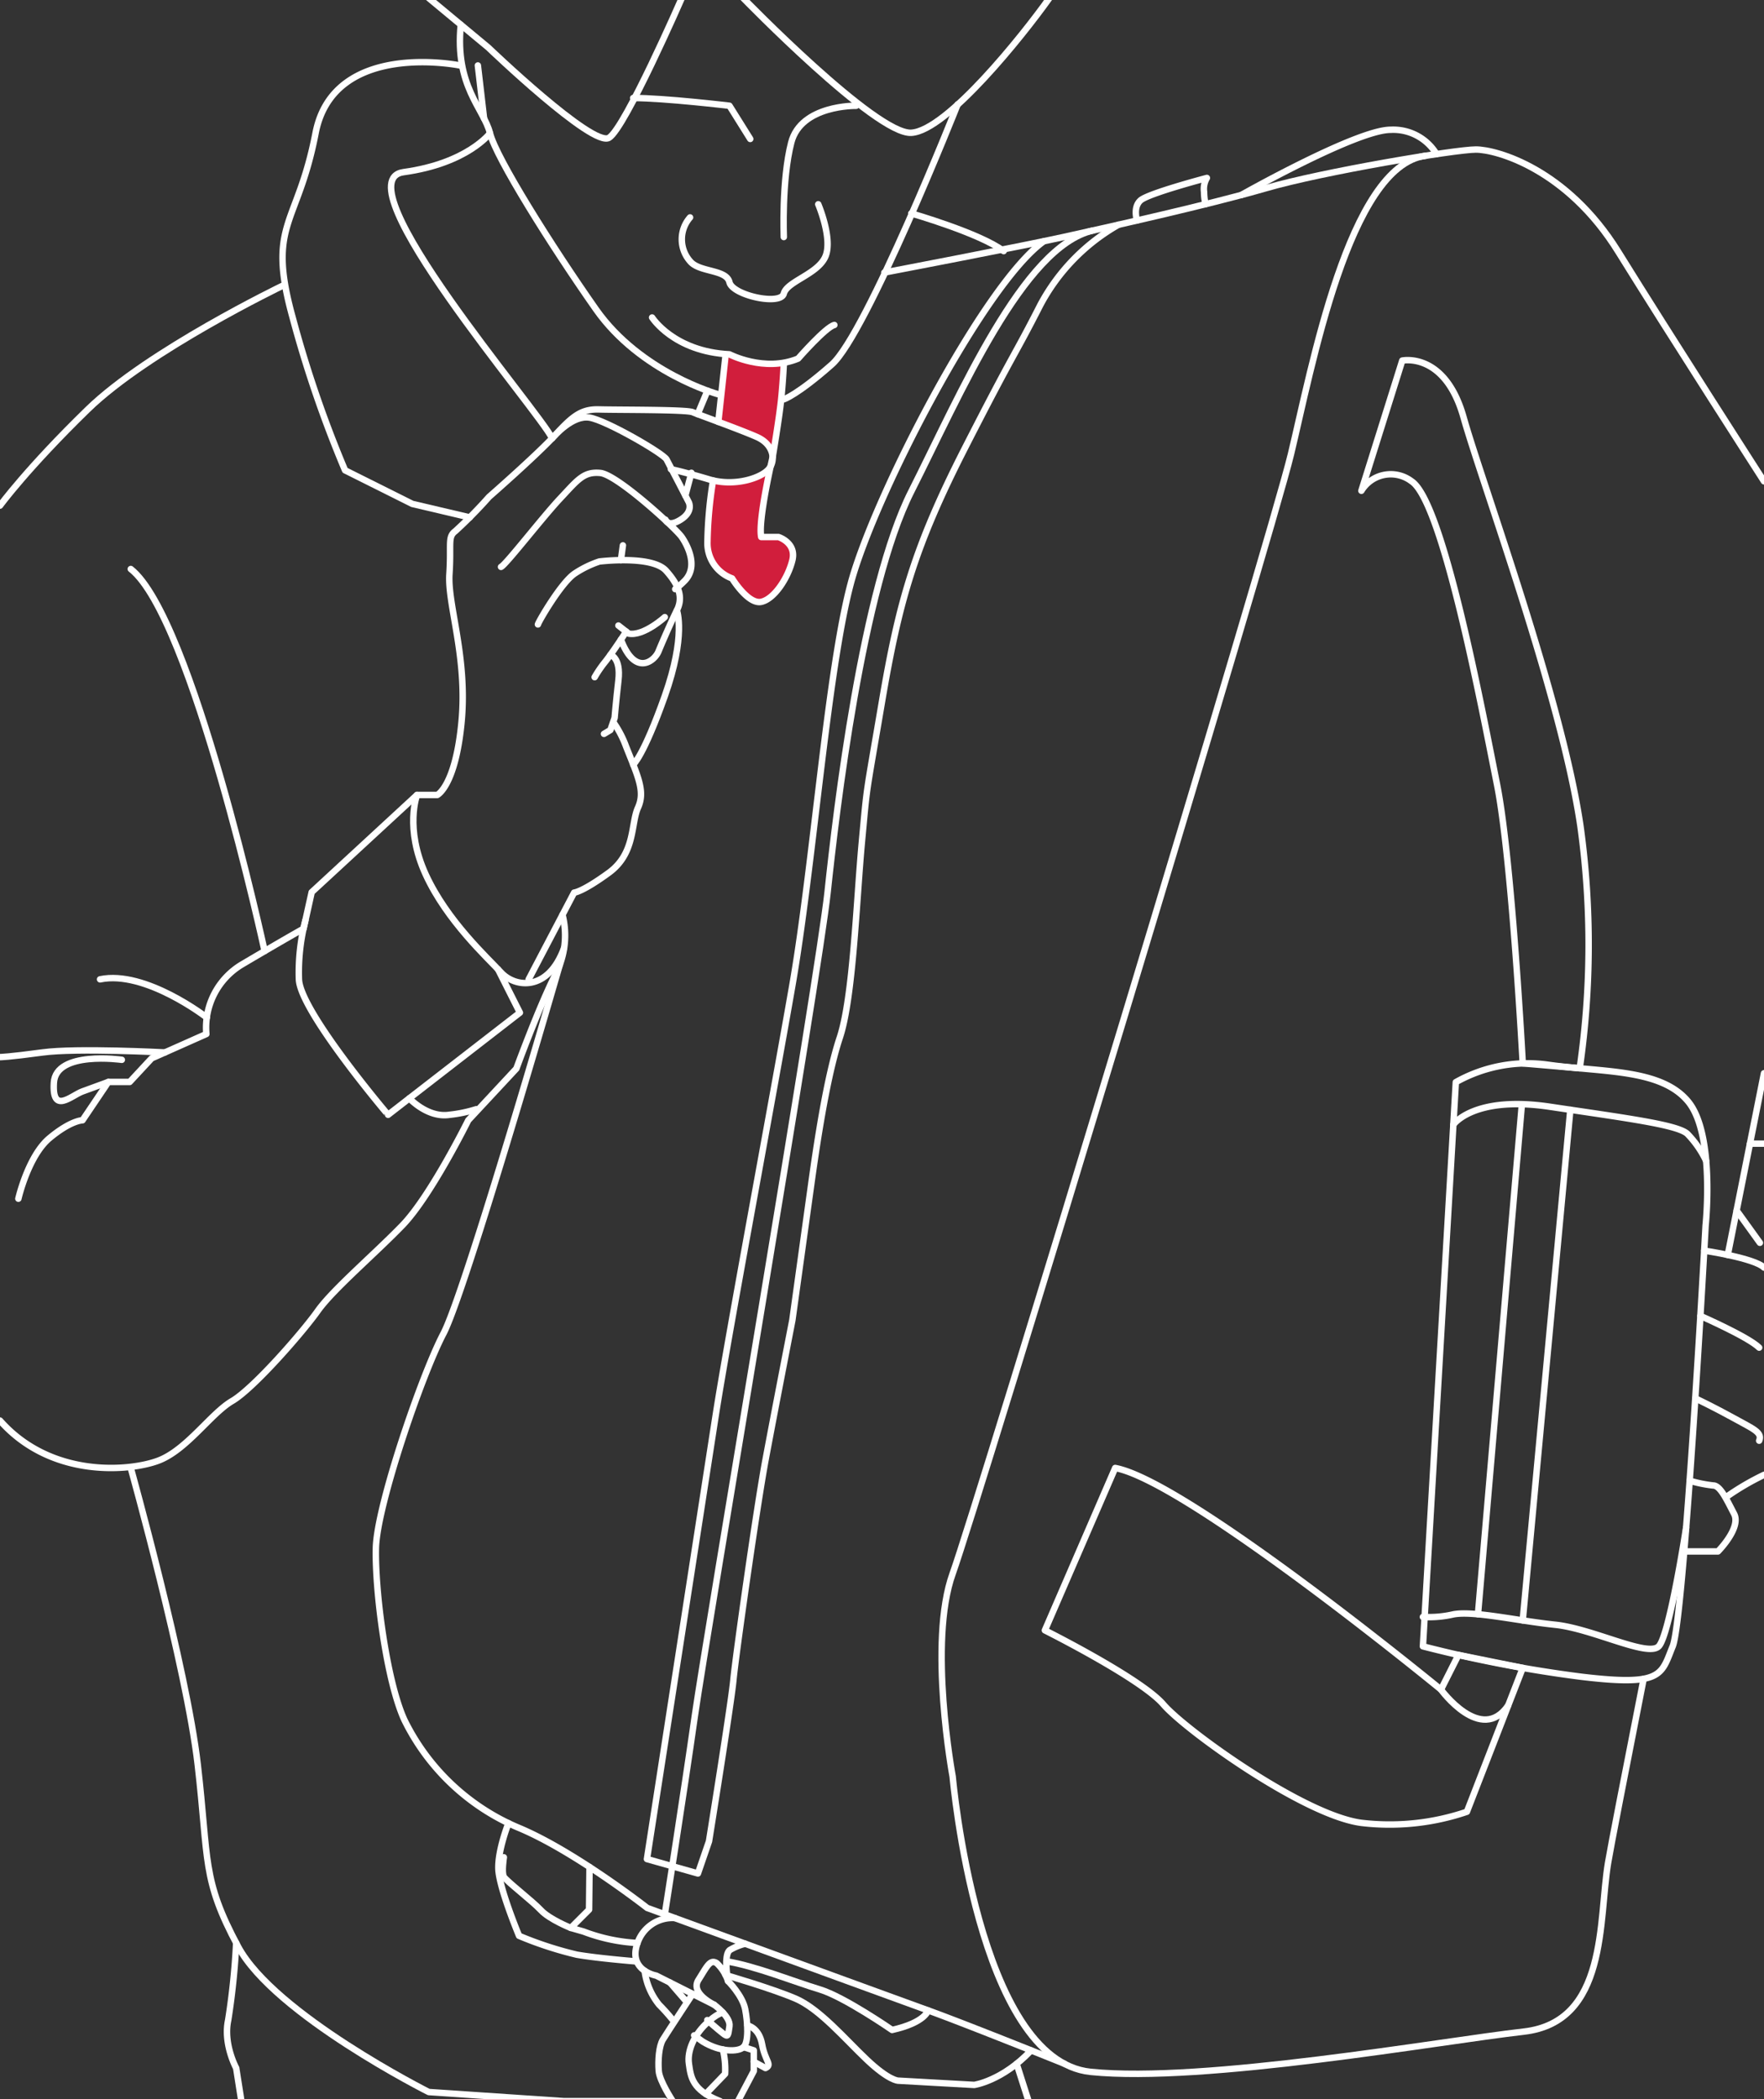 <svg xmlns="http://www.w3.org/2000/svg" xmlns:xlink="http://www.w3.org/1999/xlink" width="274" height="326" viewBox="0 0 274 326">
  <rect x="0" y="0" width="274" height="326" fill="#333333" stroke="none"/>
  <defs>
    <clipPath id="clip-path">
      <rect id="長方形_21" data-name="長方形 21" width="274" height="326" transform="translate(0.5 0.791)" fill="none"/>
    </clipPath>
  </defs>
  <g id="グループ_34" data-name="グループ 34" transform="translate(-0.5 -0.791)">
    <g id="グループ_33" data-name="グループ 33" clip-path="url(#clip-path)">
      <path id="パス_508" data-name="パス 508" d="M121.417,84.18H118.74c-.411-1.972.853-8.218,1.464-11.022a2.67,2.67,0,0,1-.237.406c-1.044,1.364-4.919,2.725-8.709,1.831V75.4a65.689,65.689,0,0,0-.868,9.529,5.816,5.816,0,0,0,3.826,5.675s2.491,4.069,4.525,3.641,4.176-3.748,4.838-6.469-2.161-3.6-2.161-3.6" fill="#d11e3c"/>
      <path id="パス_509" data-name="パス 509" d="M113.806,55.815c-.222-.011-.425-.038-.64-.055v.525L112.076,66.3c2.2.825,4.718,1.782,6.036,2.373a3.67,3.67,0,0,1,2.389,3.152l.015-.067s1.062-6.25,1.346-9.2.385-5.27.385-5.27V57.11a14.837,14.837,0,0,1-8.441-1.3" fill="#d11e3c"/>
      <path id="パス_510" data-name="パス 510" d="M112.786,319.058a13.234,13.234,0,0,1,.345,3.777l-3.008,3.128" fill="none" stroke="#fff" stroke-linecap="round" stroke-linejoin="round" stroke-width="1"/>
      <path id="パス_511" data-name="パス 511" d="M115.994,318.677l1.59.517v3.212l-2.461,4.677" fill="none" stroke="#fff" stroke-linecap="round" stroke-linejoin="round" stroke-width="1"/>
      <line id="線_7" data-name="線 7" x2="2.255" y2="7.04" transform="translate(158.409 321.269)" fill="none" stroke="#fff" stroke-linecap="round" stroke-linejoin="round" stroke-width="1"/>
      <path id="パス_512" data-name="パス 512" d="M84.056,97.758c.084-.421,3.672-6.6,5.78-7.947A16,16,0,0,1,93.6,87.985s8.161-1.012,10.353,1.427,2.613,4.3,1.686,6.154-2.276,4.974-2.867,6.407-3.591,3.976-5.825-1.856" fill="none" stroke="#fff" stroke-linecap="round" stroke-linejoin="round" stroke-width="1"/>
      <path id="パス_513" data-name="パス 513" d="M103.762,96.624s-3.291,3-5.6,2.56l-1.609-1.258" fill="none" stroke="#fff" stroke-linecap="round" stroke-linejoin="round" stroke-width="1"/>
      <path id="パス_514" data-name="パス 514" d="M97.765,98.87s-1.829,2.837-3.182,4.592a18.508,18.508,0,0,0-1.718,2.487" fill="none" stroke="#fff" stroke-linecap="round" stroke-linejoin="round" stroke-width="1"/>
      <line id="線_8" data-name="線 8" x1="0.31" y2="2.297" transform="translate(96.944 85.482)" fill="none" stroke="#fff" stroke-linecap="round" stroke-linejoin="round" stroke-width="1"/>
      <path id="パス_515" data-name="パス 515" d="M105.636,95.566s1.467,3.892-1.875,13.317-4.912,10.647-4.912,10.647" fill="none" stroke="#fff" stroke-linecap="round" stroke-linejoin="round" stroke-width="1"/>
      <path id="パス_516" data-name="パス 516" d="M95.315,102.476s1.648.394,1.243,3.958-.589,5.821-.589,5.821l-.654,1.9-1,.6" fill="none" stroke="#fff" stroke-linecap="round" stroke-linejoin="round" stroke-width="1"/>
      <path id="パス_517" data-name="パス 517" d="M95.779,112.947a16.4,16.4,0,0,1,1.986,3.823c1.893,4.752,2.962,6.95,1.833,9.445s-.369,7.069-4.521,10.1-5.4,3.089-5.4,3.089l-7.06,13.469" fill="none" stroke="#fff" stroke-linecap="round" stroke-linejoin="round" stroke-width="1"/>
      <path id="パス_518" data-name="パス 518" d="M76.611,21.481s-3.491,4.679-13.416,6.04S84.306,64.693,86.258,68.857" fill="none" stroke="#fff" stroke-linecap="round" stroke-linejoin="round" stroke-width="1"/>
      <path id="パス_519" data-name="パス 519" d="M127.6,32.515s2.312,5.44,1.088,8.16-5.951,3.808-6.443,5.712-7.957.272-8.441-1.768-4.682-1.5-6.119-3.264a5.159,5.159,0,0,1,0-6.8" fill="none" stroke="#fff" stroke-linecap="round" stroke-linejoin="round" stroke-width="1"/>
      <path id="パス_520" data-name="パス 520" d="M133.484,17.217s-8.569-.168-10.081,5.713S122.247,37.6,122.247,37.6" fill="none" stroke="#fff" stroke-linecap="round" stroke-linejoin="round" stroke-width="1"/>
      <path id="パス_521" data-name="パス 521" d="M98.849,16.012c4.912,0,14.957,1.2,14.957,1.2l3.227,5.157" fill="none" stroke="#fff" stroke-linecap="round" stroke-linejoin="round" stroke-width="1"/>
      <path id="パス_522" data-name="パス 522" d="M142.045,33.931s10.713,3.084,14.357,5.853" fill="none" stroke="#fff" stroke-linecap="round" stroke-linejoin="round" stroke-width="1"/>
      <path id="パス_523" data-name="パス 523" d="M71.939,10.957S52.319,6.926,49.518,21.464s-7.64,13.942-3.566,28.629A182.008,182.008,0,0,0,54.1,73.826l10.441,5.215,8.934,2.1" fill="none" stroke="#fff" stroke-linecap="round" stroke-linejoin="round" stroke-width="1"/>
      <path id="パス_524" data-name="パス 524" d="M44.386,45.17S23.557,55.2,14.134,64.371.5,79.311.5,79.311" fill="none" stroke="#fff" stroke-linecap="round" stroke-linejoin="round" stroke-width="1"/>
      <path id="パス_525" data-name="パス 525" d="M87.873,142.846a13.029,13.029,0,0,1-1.079,9.237c-2.491,4.827-6.088,14.651-6.088,14.651l-7.473,8.026s-5.812,11.762-10.24,16.329S52.2,201.051,49.848,204.372s-9.963,12.039-13.284,13.976-7.058,7.611-11.486,9.271S8.441,230.387.5,221.392" fill="none" stroke="#fff" stroke-linecap="round" stroke-linejoin="round" stroke-width="1"/>
      <path id="パス_526" data-name="パス 526" d="M137.859,43.114s21-4.009,27.839-5.516,22.565-5.005,31.454-7.587,29.4-6,32.594-6,14.132,3.008,22.11,15.864S274.5,75.531,274.5,75.531" fill="none" stroke="#fff" stroke-linecap="round" stroke-linejoin="round" stroke-width="1"/>
      <path id="パス_527" data-name="パス 527" d="M255.8,261.513c-2.9,14.736-5.094,26-5.523,28.572-1.488,8.93,0,24.705-13.1,26.193s-49.707,8.036-67.269,6.251-21.429-45.838-21.429-45.838-3.869-20.826,0-31.546,49.353-160.6,52.544-173.817,9.019-44.837,20.921-46.351" fill="none" stroke="#fff" stroke-linecap="round" stroke-linejoin="round" stroke-width="1"/>
      <path id="パス_528" data-name="パス 528" d="M274.5,167.456s-2.37,11.856-5.63,28.212" fill="none" stroke="#fff" stroke-linecap="round" stroke-linejoin="round" stroke-width="1"/>
      <path id="パス_529" data-name="パス 529" d="M87.488,150.484s-14.661,50.82-18.1,57.38-10.331,26.73-10.5,33.29,1.64,20.662,4.428,26.73a34.749,34.749,0,0,0,17.71,16.726c8.692,3.608,20.007,12.464,20.007,12.464s37.717,13.775,43.621,15.906,21.195,8.289,21.195,8.289" fill="none" stroke="#fff" stroke-linecap="round" stroke-linejoin="round" stroke-width="1"/>
      <path id="パス_530" data-name="パス 530" d="M218.312,56.785,211.965,77a5.339,5.339,0,0,1,7.79-1.473c4.9,3.2,10.963,35.517,13.271,47.057s4,43.338,4,43.338l8.851.757a133.93,133.93,0,0,0,.132-37.46c-2.885-19.906-15.29-53.385-18.175-63.62S218.312,56.785,218.312,56.785Z" fill="none" stroke="#fff" stroke-linecap="round" stroke-linejoin="round" stroke-width="1"/>
      <path id="パス_531" data-name="パス 531" d="M173.721,228.752,162.8,253.962s14.95,7.475,18.4,11.5,21.863,17.25,30.769,18.4a37.2,37.2,0,0,0,16.382-1.725l8.678-22.333-9.991-2.022-2.712,5.38S184.934,230.855,173.721,228.752Z" fill="none" stroke="#fff" stroke-linecap="round" stroke-linejoin="round" stroke-width="1"/>
      <path id="パス_532" data-name="パス 532" d="M224.322,263.162s6.25,8.564,10.437,2.473" fill="none" stroke="#fff" stroke-linecap="round" stroke-linejoin="round" stroke-width="1"/>
      <path id="パス_533" data-name="パス 533" d="M226.632,168.84a22.763,22.763,0,0,1,14.436-2.688c8.421,1.184,17.444.583,21.655,5.7s2.706,19.248,2.706,19.248-3.308,60.92-5.112,65.348c-1.125,2.759-1.447,4.5-4.584,5.055-1.9.336-4.82.239-9.572-.327a200.09,200.09,0,0,1-24.642-4.728Z" fill="none" stroke="#fff" stroke-linecap="round" stroke-linejoin="round" stroke-width="1"/>
      <path id="パス_534" data-name="パス 534" d="M103.762,298.07s2.869-18.205,4.673-30.86S127.705,152,129.048,139.366s5.4-47.219,13-62.256S159.4,39.072,170.275,36.582" fill="none" stroke="#fff" stroke-linecap="round" stroke-linejoin="round" stroke-width="1"/>
      <path id="パス_535" data-name="パス 535" d="M174.235,35.689A31.17,31.17,0,0,0,162.1,48.139c-4.3,8.435-3.787,6.714-11.705,22.207s-10.3,24.1-12.9,39.42-2.25,12.394-3.111,21.69-1.377,24.272-3.442,30.469-3.615,16.869-4.476,23.067-2.893,20.829-2.893,20.829-2.788,14.287-4.165,21.689-4.648,30.493-4.992,34.182-3.787,25.035-3.787,25.035l-1.721,4.992-7.919-2.238s8.779-56.634,10.673-68.856,8.673-48.2,11.911-66.791,5.475-49.06,9.09-62.487,20.673-46.487,29.991-53.1" fill="none" stroke="#fff" stroke-linecap="round" stroke-linejoin="round" stroke-width="1"/>
      <path id="パス_536" data-name="パス 536" d="M115.946.5s20.6,21.213,26.1,20.911S159.375,6.31,163.5.5" fill="none" stroke="#fff" stroke-linecap="round" stroke-linejoin="round" stroke-width="1"/>
      <path id="パス_537" data-name="パス 537" d="M106.4.5s-8.78,20.121-11.3,21.686S76.342,8.17,76.342,8.17L67.1.5" fill="none" stroke="#fff" stroke-linecap="round" stroke-linejoin="round" stroke-width="1"/>
      <path id="パス_538" data-name="パス 538" d="M65.274,124.24s-1.962,5.138,1.353,12.353,9.547,12.871,11.7,15.212,7.3,3.069,9.8-3.828" fill="none" stroke="#fff" stroke-linecap="round" stroke-linejoin="round" stroke-width="1"/>
      <path id="パス_539" data-name="パス 539" d="M77.855,151.308l3.4,6.737-17.172,13.3-3.3,2.56S47.125,157.838,46.93,152.871a32.358,32.358,0,0,1,1.013-9.162" fill="none" stroke="#fff" stroke-linecap="round" stroke-linejoin="round" stroke-width="1"/>
      <path id="パス_540" data-name="パス 540" d="M64.081,171.346s2.835,3.085,6.237,2.56a21.323,21.323,0,0,0,4.151-.862" fill="none" stroke="#fff" stroke-linecap="round" stroke-linejoin="round" stroke-width="1"/>
      <path id="パス_541" data-name="パス 541" d="M32.626,158.807s-9.543-7.409-16.584-5.936" fill="none" stroke="#fff" stroke-linecap="round" stroke-linejoin="round" stroke-width="1"/>
      <path id="パス_542" data-name="パス 542" d="M41.607,148.489S30.352,96.649,20.813,89.153" fill="none" stroke="#fff" stroke-linecap="round" stroke-linejoin="round" stroke-width="1"/>
      <path id="パス_543" data-name="パス 543" d="M26.115,164.226s-13.694-.723-19.024,0S.5,164.949.5,164.949" fill="none" stroke="#fff" stroke-linecap="round" stroke-linejoin="round" stroke-width="1"/>
      <path id="パス_544" data-name="パス 544" d="M19.423,165.368S9.181,163.9,8.868,168.921s2.714,1.986,4.44,1.359,4.021-1.47,4.021-1.47" fill="none" stroke="#fff" stroke-linecap="round" stroke-linejoin="round" stroke-width="1"/>
      <path id="パス_545" data-name="パス 545" d="M226.247,175.438s3.133-4.554,15-2.782,19.717,2.777,21.327,4.185a15.556,15.556,0,0,1,2.929,4.2" fill="none" stroke="#fff" stroke-linecap="round" stroke-linejoin="round" stroke-width="1"/>
      <path id="パス_546" data-name="パス 546" d="M262.406,238.007s-2.564,16.692-4.256,18.436-10.261-2.745-16.1-3.349-12.7-2.213-15.808-1.609a16.826,16.826,0,0,1-4.727.4" fill="none" stroke="#fff" stroke-linecap="round" stroke-linejoin="round" stroke-width="1"/>
      <line id="線_9" data-name="線 9" x1="6.788" y2="78.81" transform="translate(230.072 172.656)" fill="none" stroke="#fff" stroke-linecap="round" stroke-linejoin="round" stroke-width="1"/>
      <line id="線_10" data-name="線 10" x1="7.392" y2="79.297" transform="translate(237.025 173.126)" fill="none" stroke="#fff" stroke-linecap="round" stroke-linejoin="round" stroke-width="1"/>
      <path id="パス_547" data-name="パス 547" d="M223.632,24.72a7.856,7.856,0,0,0-7.143-3.774c-5.262,0-23.191,10.132-23.191,10.132" fill="none" stroke="#fff" stroke-linecap="round" stroke-linejoin="round" stroke-width="1"/>
      <path id="パス_548" data-name="パス 548" d="M177.111,35.031s-.672-2.04.546-3.127,10.306-3.478,10.306-3.478a3.318,3.318,0,0,0-.435,2.173,8.482,8.482,0,0,0,.225,1.9" fill="none" stroke="#fff" stroke-linecap="round" stroke-linejoin="round" stroke-width="1"/>
      <path id="パス_549" data-name="パス 549" d="M20.812,228.752s8.654,30.983,10.4,46.053.613,17.707,6.264,28.256,29.622,22.6,29.622,22.6l21.023,1.416h15.644" fill="none" stroke="#fff" stroke-linecap="round" stroke-linejoin="round" stroke-width="1"/>
      <path id="パス_550" data-name="パス 550" d="M105.335,298.644a5.732,5.732,0,0,0-5.812,3.873c-1.541,4.293,2.906,5.063,2.906,5.063l8.983,4.514s-3.743-1.761-2.422-3.853,1.812-3.263,2.844-2.59a6.643,6.643,0,0,1,1.75,2.782s-.763-4.172.314-4.845a8.6,8.6,0,0,1,2.355-.958" fill="none" stroke="#fff" stroke-linecap="round" stroke-linejoin="round" stroke-width="1"/>
      <path id="パス_551" data-name="パス 551" d="M100.63,306.827a10.445,10.445,0,0,0,2.243,5.267,30.933,30.933,0,0,1,2.135,2.384" fill="none" stroke="#fff" stroke-linecap="round" stroke-linejoin="round" stroke-width="1"/>
      <path id="パス_552" data-name="パス 552" d="M113.584,308.433s2.261,2.235,2.669,4.386.557,5.079-.259,5.858-3.6.816-6.34-.853l-1.335-.964" fill="none" stroke="#fff" stroke-linecap="round" stroke-linejoin="round" stroke-width="1"/>
      <path id="パス_553" data-name="パス 553" d="M111.412,312.094s2.616,1.874,2.394,3.357-.185,1.743-1,1.112-2.447-2.074-2.447-2.074" fill="none" stroke="#fff" stroke-linecap="round" stroke-linejoin="round" stroke-width="1"/>
      <line id="線_11" data-name="線 11" x2="2.607" y2="3.017" transform="translate(104.562 308.653)" fill="none" stroke="#fff" stroke-linecap="round" stroke-linejoin="round" stroke-width="1"/>
      <path id="パス_554" data-name="パス 554" d="M108.089,310.424s-4,6.065-4.627,7.1-.766,3.263-.643,4.857,2.189,4.7,2.189,4.7" fill="none" stroke="#fff" stroke-linecap="round" stroke-linejoin="round" stroke-width="1"/>
      <path id="パス_555" data-name="パス 555" d="M112.786,313.32s-.935.1-2.7,1.822-2.871,4.111-2.578,6.127.457,4.1,4.857,5.814" fill="none" stroke="#fff" stroke-linecap="round" stroke-linejoin="round" stroke-width="1"/>
      <path id="パス_556" data-name="パス 556" d="M116.583,315.317s1.82.293,2.289,2.929,1.64,3.164.527,3.691l-1.816-.988" fill="none" stroke="#fff" stroke-linecap="round" stroke-linejoin="round" stroke-width="1"/>
      <path id="パス_557" data-name="パス 557" d="M79.475,283.915s-1.656,4.159-1.562,7.089,3.214,10.4,3.214,10.4a56.872,56.872,0,0,0,8.978,2.93c3.308.567,9.094,1.034,9.094,1.034" fill="none" stroke="#fff" stroke-linecap="round" stroke-linejoin="round" stroke-width="1"/>
      <path id="パス_558" data-name="パス 558" d="M113.187,307.487s7.068,2.042,10.848,3.648,7.751,6.333,11.153,9.546,4.82,3.214,4.82,3.214l11.814.661s4.358-.61,8.842-5.361" fill="none" stroke="#fff" stroke-linecap="round" stroke-linejoin="round" stroke-width="1"/>
      <path id="パス_559" data-name="パス 559" d="M144.654,312.98s-.393,1.879-5.591,3.041c0,0-7.466-5.169-11.247-6.3s-10.168-3.7-14.488-4.353" fill="none" stroke="#fff" stroke-linecap="round" stroke-linejoin="round" stroke-width="1"/>
      <path id="パス_560" data-name="パス 560" d="M99.523,302.517a27.42,27.42,0,0,1-8.379-1.778l-1.984-.567L92,297.336l.07-6.622" fill="none" stroke="#fff" stroke-linecap="round" stroke-linejoin="round" stroke-width="1"/>
      <path id="パス_561" data-name="パス 561" d="M78.763,289.208s-.378,2.363,0,3.024,4.442,3.781,5.765,5.2,4.631,2.741,4.631,2.741" fill="none" stroke="#fff" stroke-linecap="round" stroke-linejoin="round" stroke-width="1"/>
      <path id="パス_562" data-name="パス 562" d="M37.186,302.517a111.171,111.171,0,0,1-1.242,11.973c-.8,3.7,1.242,7.447,1.242,7.447l.809,5.146" fill="none" stroke="#fff" stroke-linecap="round" stroke-linejoin="round" stroke-width="1"/>
      <line id="線_12" data-name="線 12" x2="0.96" y2="8.236" transform="translate(74.727 10.957)" fill="none" stroke="#fff" stroke-linecap="round" stroke-linejoin="round" stroke-width="1"/>
      <path id="パス_563" data-name="パス 563" d="M265.212,195s7.845,1.164,9.288,2.629" fill="none" stroke="#fff" stroke-linecap="round" stroke-linejoin="round" stroke-width="1"/>
      <path id="パス_564" data-name="パス 564" d="M264.62,205.137s7.481,3.281,9.127,4.927" fill="none" stroke="#fff" stroke-linecap="round" stroke-linejoin="round" stroke-width="1"/>
      <path id="パス_565" data-name="パス 565" d="M263.824,217.928s3.055,1.466,6.032,3.113,4.44,2.195,3.892,3.475" fill="none" stroke="#fff" stroke-linecap="round" stroke-linejoin="round" stroke-width="1"/>
      <path id="パス_566" data-name="パス 566" d="M268.843,233.114a40.158,40.158,0,0,1,5.657-3.293" fill="none" stroke="#fff" stroke-linecap="round" stroke-linejoin="round" stroke-width="1"/>
      <path id="パス_567" data-name="パス 567" d="M262.954,230.723a20.29,20.29,0,0,0,3.659.745c1.1,0,2.1,2.232,3.243,4.409s-2.511,5.835-2.511,5.835h-4.938" fill="none" stroke="#fff" stroke-linecap="round" stroke-linejoin="round" stroke-width="1"/>
      <line id="線_13" data-name="線 13" x2="3.616" y2="5.017" transform="translate(270.246 188.766)" fill="none" stroke="#fff" stroke-linecap="round" stroke-linejoin="round" stroke-width="1"/>
      <line id="線_14" data-name="線 14" x2="2.183" transform="translate(272.317 178.387)" fill="none" stroke="#fff" stroke-linecap="round" stroke-linejoin="round" stroke-width="1"/>
      <line id="線_15" data-name="線 15" x1="0.94" y2="3.543" transform="translate(106.955 74.208)" fill="none" stroke="#fff" stroke-linecap="round" stroke-linejoin="round" stroke-width="1"/>
      <line id="線_16" data-name="線 16" x1="1.518" y2="3.638" transform="translate(108.87 61.465)" fill="none" stroke="#fff" stroke-linecap="round" stroke-linejoin="round" stroke-width="1"/>
      <path id="パス_568" data-name="パス 568" d="M149.252,17S135.106,52.637,129.7,57.4s-7.454,5.4-7.454,5.4" fill="none" stroke="#fff" stroke-linecap="round" stroke-linejoin="round" stroke-width="1"/>
      <path id="パス_569" data-name="パス 569" d="M112.006,62S99.99,58.677,93.069,48.822,77.565,25.3,76.612,21.482s-5.5-7.318-4.542-16.855" fill="none" stroke="#fff" stroke-linecap="round" stroke-linejoin="round" stroke-width="1"/>
      <path id="パス_570" data-name="パス 570" d="M104.709,73.648s2.023.422,5.985,1.6,8.177-.253,9.273-1.686.59-3.794-1.854-4.89-9.02-3.456-10.032-3.877-11.718-.338-14.5-.422-4.13,1.012-6.912,4.046-10.2,9.526-10.2,9.526a71.9,71.9,0,0,1-5.227,5.311c-1.264.927-.62,1.969-.934,6.689s2.831,12.9,1.887,22.913-3.775,11.38-3.775,11.38H65.274l-16.36,15.1L47.655,145s-2.831,1.573-9.438,5.48a11.423,11.423,0,0,0-5.663,10.88l-8.5,3.776-3.409,3.67H17.329l-4.013,5.95s-1.8,0-5.12,2.767-4.843,9.41-4.843,9.41" fill="none" stroke="#fff" stroke-linecap="round" stroke-linejoin="round" stroke-width="1"/>
      <line id="線_17" data-name="線 17" y1="10.017" x2="1.09" transform="translate(112.076 56.285)" fill="none" stroke="#fff" stroke-linecap="round" stroke-linejoin="round" stroke-width="1"/>
      <path id="パス_571" data-name="パス 571" d="M122.247,57.293s-.1,2.324-.385,5.27-1.345,9.2-1.345,9.2-2.312,9.851-1.777,12.421h2.677s2.823.876,2.161,3.6-2.8,6.04-4.838,6.468-4.525-3.64-4.525-3.64a5.817,5.817,0,0,1-3.827-5.675,65.616,65.616,0,0,1,.869-9.529" fill="none" stroke="#fff" stroke-linecap="round" stroke-linejoin="round" stroke-width="1"/>
      <path id="パス_572" data-name="パス 572" d="M86.258,68.858c.411-.436,3.193-3.64,5.806-3.218s11.465,5.564,11.971,6.491,3.456,6.66,3.456,6.66.758,1.433-1.264,2.7-2.361,0-2.361,0" fill="none" stroke="#fff" stroke-linecap="round" stroke-linejoin="round" stroke-width="1"/>
      <path id="パス_573" data-name="パス 573" d="M78.323,88.822c.759-.337,6.491-7.756,9.189-10.622s3.624-4.215,6.238-3.962,11.717,8.6,12.645,9.948,2.569,4.563.505,6.743a13.826,13.826,0,0,1-1.517,1.349" fill="none" stroke="#fff" stroke-linecap="round" stroke-linejoin="round" stroke-width="1"/>
      <path id="パス_574" data-name="パス 574" d="M101.79,50.093s3.346,5.29,12.016,5.722c0,0,5.422,2.826,10.661.664,0,0,4.291-4.911,5.634-5.222" fill="none" stroke="#fff" stroke-linecap="round" stroke-linejoin="round" stroke-width="1"/>
    </g>
  </g>
</svg>
